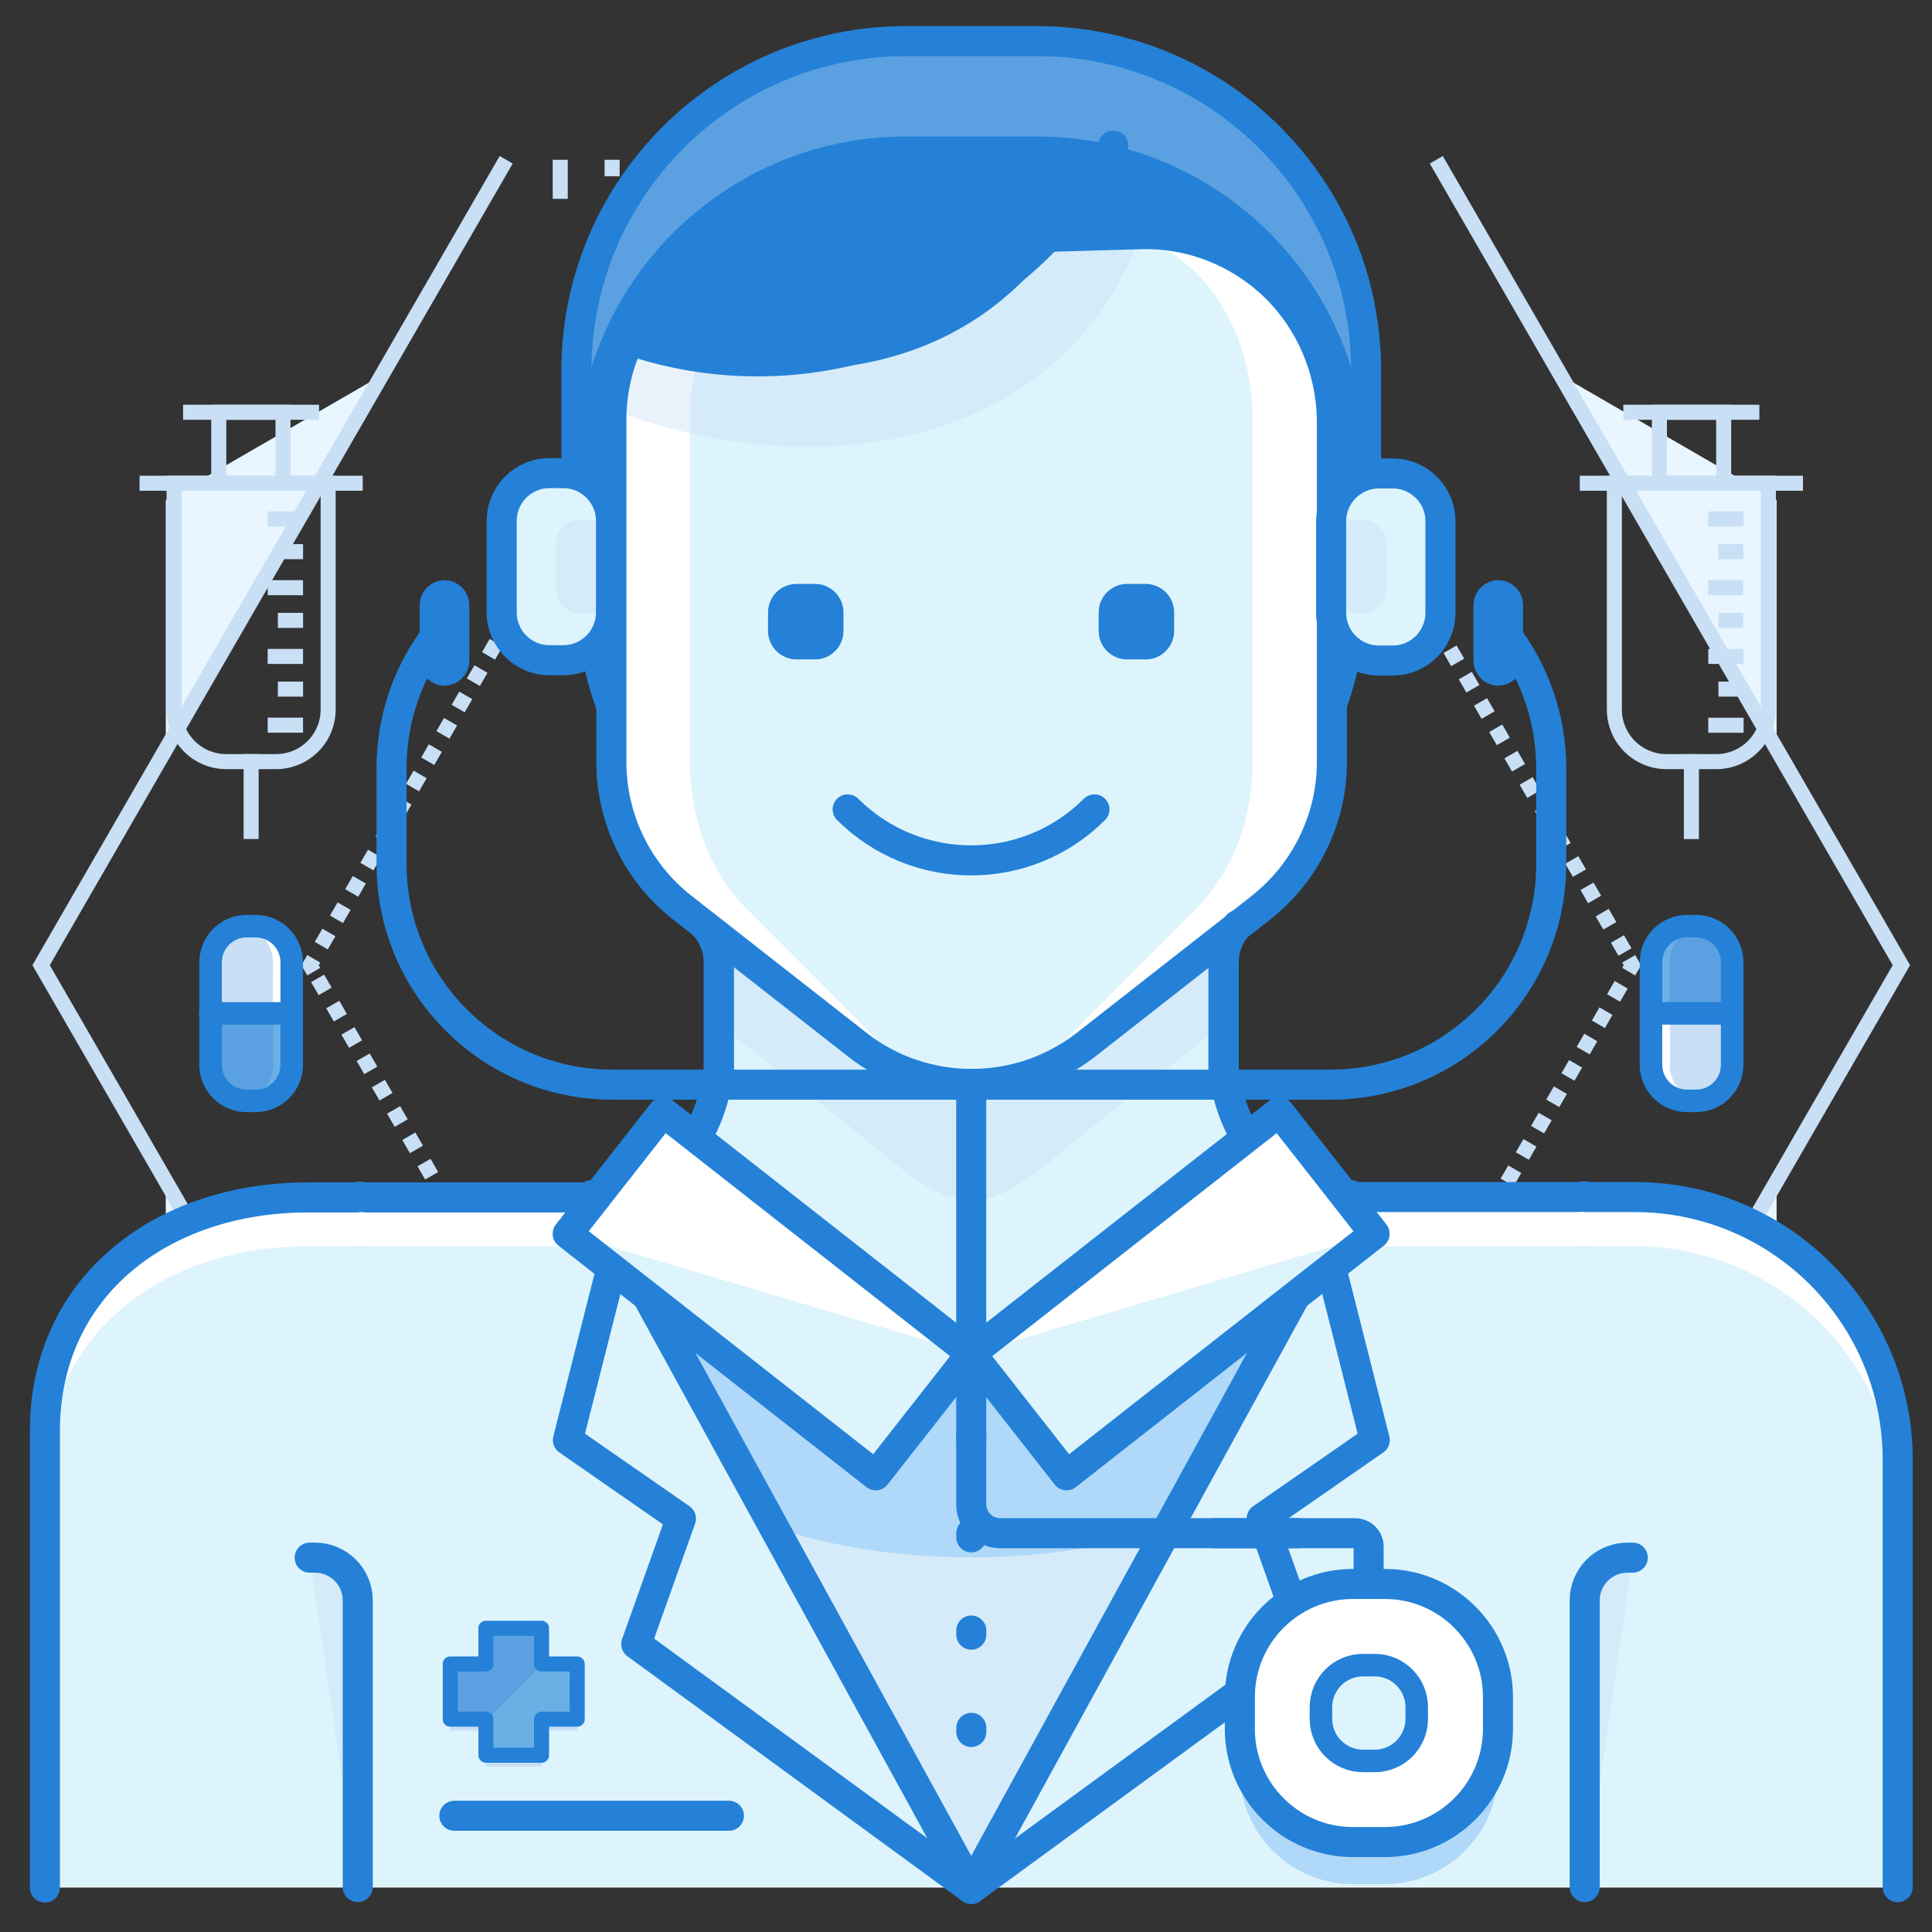 <?xml version="1.0" encoding="UTF-8"?>
<svg xmlns="http://www.w3.org/2000/svg" width="47" height="47" viewBox="0 0 47 47" fill="none">
  <rect x="0" y="0" width="47" height="47" fill="#333333" stroke="none"/>
  <path d="M43.22 18.226V12.167L37.975 9.133L43.22 18.226Z" fill="#E9F6FF"></path>
  <path d="M37.975 37.829L43.22 34.795V28.727L37.975 37.829Z" fill="#E9F6FF"></path>
  <path d="M4.033 28.727V34.795L9.279 37.829L4.033 28.727Z" fill="#E9F6FF"></path>
  <path d="M9.279 9.133L4.033 12.167V18.226L9.279 9.133Z" fill="#E9F6FF"></path>
  <path d="M12.314 43.074L1 23.48L12.314 3.887" stroke="#C8DFF5" stroke-width="0.366" stroke-miterlimit="10"></path>
  <path d="M34.941 3.887L46.255 23.48L34.941 43.074" stroke="#C8DFF5" stroke-width="0.366" stroke-miterlimit="10"></path>
  <path d="M15.768 37.407H15.585L15.494 37.252" stroke="#C8DFF5" stroke-width="0.366" stroke-miterlimit="10"></path>
  <path d="M15.312 36.933L7.727 23.801" stroke="#C8DFF5" stroke-width="0.366" stroke-miterlimit="10" stroke-dasharray="0.37 0.37"></path>
  <path d="M7.634 23.637L7.543 23.482L7.634 23.326" stroke="#C8DFF5" stroke-width="0.366" stroke-miterlimit="10"></path>
  <path d="M7.816 23.005L15.402 9.863" stroke="#C8DFF5" stroke-width="0.366" stroke-miterlimit="10" stroke-dasharray="0.37 0.37"></path>
  <path d="M15.494 9.708L15.585 9.553H15.768" stroke="#C8DFF5" stroke-width="0.366" stroke-miterlimit="10"></path>
  <path d="M16.133 9.553H31.303" stroke="#C8DFF5" stroke-width="0.366" stroke-miterlimit="10" stroke-dasharray="0.37 0.37"></path>
  <path d="M31.486 9.553H31.669L31.761 9.708" stroke="#C8DFF5" stroke-width="0.366" stroke-miterlimit="10"></path>
  <path d="M31.945 10.027L39.531 23.16" stroke="#C8DFF5" stroke-width="0.366" stroke-miterlimit="10" stroke-dasharray="0.37 0.37"></path>
  <path d="M39.621 23.326L39.712 23.482L39.621 23.637" stroke="#C8DFF5" stroke-width="0.366" stroke-miterlimit="10"></path>
  <path d="M39.439 23.957L31.854 37.099" stroke="#C8DFF5" stroke-width="0.366" stroke-miterlimit="10" stroke-dasharray="0.37 0.37"></path>
  <path d="M31.761 37.252L31.669 37.407H31.486" stroke="#C8DFF5" stroke-width="0.366" stroke-miterlimit="10"></path>
  <path d="M31.122 37.408H15.951" stroke="#C8DFF5" stroke-width="0.366" stroke-miterlimit="10" stroke-dasharray="0.37 0.37"></path>
  <path d="M33.625 43.075V42.125" stroke="#C8DFF5" stroke-width="0.366" stroke-miterlimit="10"></path>
  <path d="M32.363 43.076V42.674" stroke="#C8DFF5" stroke-width="0.366" stroke-miterlimit="10"></path>
  <path d="M31.191 43.075V42.125" stroke="#C8DFF5" stroke-width="0.366" stroke-miterlimit="10"></path>
  <path d="M29.93 43.076V42.674" stroke="#C8DFF5" stroke-width="0.366" stroke-miterlimit="10"></path>
  <path d="M28.764 43.075V42.125" stroke="#C8DFF5" stroke-width="0.366" stroke-miterlimit="10"></path>
  <path d="M27.512 43.077V42.684" stroke="#C8DFF5" stroke-width="0.366" stroke-miterlimit="10"></path>
  <path d="M26.334 43.075V42.125" stroke="#C8DFF5" stroke-width="0.366" stroke-miterlimit="10"></path>
  <path d="M25.082 43.077V42.684" stroke="#C8DFF5" stroke-width="0.366" stroke-miterlimit="10"></path>
  <path d="M23.9 43.075V42.125" stroke="#C8DFF5" stroke-width="0.366" stroke-miterlimit="10"></path>
  <path d="M22.648 43.077V42.684" stroke="#C8DFF5" stroke-width="0.366" stroke-miterlimit="10"></path>
  <path d="M21.469 43.075V42.125" stroke="#C8DFF5" stroke-width="0.366" stroke-miterlimit="10"></path>
  <path d="M20.217 43.076V42.684" stroke="#C8DFF5" stroke-width="0.366" stroke-miterlimit="10"></path>
  <path d="M13.629 3.887V4.837" stroke="#C8DFF5" stroke-width="0.366" stroke-miterlimit="10"></path>
  <path d="M14.891 3.887V4.289" stroke="#C8DFF5" stroke-width="0.366" stroke-miterlimit="10"></path>
  <path d="M16.062 3.887V4.837" stroke="#C8DFF5" stroke-width="0.366" stroke-miterlimit="10"></path>
  <path d="M17.324 3.887V4.289" stroke="#C8DFF5" stroke-width="0.366" stroke-miterlimit="10"></path>
  <path d="M18.49 3.887V4.837" stroke="#C8DFF5" stroke-width="0.366" stroke-miterlimit="10"></path>
  <path d="M19.742 3.887V4.28" stroke="#C8DFF5" stroke-width="0.366" stroke-miterlimit="10"></path>
  <path d="M20.922 3.887V4.837" stroke="#C8DFF5" stroke-width="0.366" stroke-miterlimit="10"></path>
  <path d="M22.174 3.887V4.28" stroke="#C8DFF5" stroke-width="0.366" stroke-miterlimit="10"></path>
  <path d="M23.352 3.887V4.837" stroke="#C8DFF5" stroke-width="0.366" stroke-miterlimit="10"></path>
  <path d="M24.604 3.887V4.28" stroke="#C8DFF5" stroke-width="0.366" stroke-miterlimit="10"></path>
  <path d="M25.785 3.887V4.837" stroke="#C8DFF5" stroke-width="0.366" stroke-miterlimit="10"></path>
  <path d="M27.035 3.887V4.28" stroke="#C8DFF5" stroke-width="0.366" stroke-miterlimit="10"></path>
  <path d="M33.233 12.186C33.233 16.609 29.642 20.201 25.219 20.201H22.038C17.615 20.201 14.023 16.609 14.023 12.186V9.015C14.023 4.592 17.615 1 22.038 1H25.219C29.642 1 33.233 4.582 33.233 9.015V12.186Z" fill="#5BA1E1"></path>
  <path d="M33.233 12.186C33.233 16.609 29.642 20.201 25.219 20.201H22.038C17.615 20.201 14.023 16.609 14.023 12.186V9.015C14.023 4.592 17.615 1 22.038 1H25.219C29.642 1 33.233 4.582 33.233 9.015V12.186Z" stroke="#2481D7" stroke-width="0.731" stroke-miterlimit="10" stroke-linecap="round" stroke-linejoin="round"></path>
  <path d="M33.233 14.497C33.233 18.92 29.642 22.512 25.219 22.512H22.038C17.615 22.512 14.023 18.92 14.023 14.497V11.335C14.023 6.912 17.615 3.32 22.038 3.32H25.219C29.642 3.32 33.233 6.903 33.233 11.335V14.497Z" fill="#2481D7"></path>
  <path d="M17.14 22.513C17.35 22.751 17.487 23.061 17.487 23.409V25.995C17.487 26.132 17.459 26.26 17.423 26.388C17.231 27.54 16.235 29.13 15.029 29.13H13.813H8.906C8.842 29.13 8.778 29.111 8.714 29.111C8.704 29.12 8.695 29.12 8.686 29.13H7.489C3.952 29.13 1.092 31.277 1.092 34.814V35.746V45.918H46.165V36.45V35.518C46.165 31.99 43.304 29.12 39.767 29.12H38.57C38.561 29.111 38.552 29.111 38.543 29.102C38.479 29.111 38.415 29.12 38.351 29.12H37.236H32.219C31.012 29.12 30.016 27.521 29.824 26.379C29.788 26.26 29.76 26.123 29.76 25.986V23.399C29.76 23.052 29.898 22.741 30.108 22.504" fill="white"></path>
  <path d="M39.767 30.317H38.57C38.561 30.308 38.552 30.299 38.543 30.299C38.479 30.308 38.415 30.317 38.351 30.317H37.236H32.219C31.012 30.317 30.016 28.718 29.824 27.566C29.788 27.448 29.76 27.31 29.76 27.173V25.985V24.587V23.691H17.478V24.587V25.985V27.173C17.478 27.31 17.45 27.438 17.414 27.566C17.222 28.718 16.226 30.317 15.019 30.317H13.804H8.906C8.842 30.317 8.778 30.299 8.714 30.299C8.704 30.308 8.695 30.308 8.686 30.317H7.489C3.952 30.317 1.092 32.465 1.092 35.992V36.925V45.899H46.165V37.647V36.714C46.165 33.187 43.304 30.317 39.767 30.317Z" fill="#DEF4FC"></path>
  <path d="M32.384 30.848L33.444 35.033L30.693 36.943L31.781 39.996L23.629 45.954" stroke="#2481D7" stroke-width="0.731" stroke-miterlimit="10" stroke-linecap="round" stroke-linejoin="round"></path>
  <path d="M14.875 30.848L13.815 35.033L16.565 36.943L15.478 39.996L23.63 45.954" stroke="#2481D7" stroke-width="0.731" stroke-miterlimit="10" stroke-linecap="round" stroke-linejoin="round"></path>
  <path opacity="0.4" d="M23.627 45.908L14.396 29.074H32.857L23.627 45.908Z" fill="#C8DFF5"></path>
  <path d="M31.964 30.602C31.434 30.017 30.712 29.496 29.826 29.066H17.433C16.556 29.496 15.825 30.017 15.295 30.602L19.215 37.282C20.532 37.666 22.03 37.885 23.63 37.885C25.229 37.885 26.728 37.666 28.044 37.282L31.964 30.602Z" fill="#AFD8F9"></path>
  <path d="M23.627 45.908L14.396 29.074H32.857L23.627 45.908Z" stroke="#2481D7" stroke-width="0.731" stroke-miterlimit="10" stroke-linecap="round" stroke-linejoin="round"></path>
  <path d="M17.422 26.379C17.267 27.32 16.572 28.563 15.658 28.983C16.563 31.36 18.857 33.05 21.553 33.05H25.702C28.398 33.05 30.692 31.36 31.596 28.983C30.683 28.563 29.988 27.329 29.833 26.379C29.796 26.26 29.769 26.123 29.769 25.986V23.399C29.769 23.052 29.906 22.741 30.116 22.504H17.139C17.349 22.741 17.486 23.052 17.486 23.399V25.986C17.486 26.132 17.459 26.26 17.422 26.379Z" fill="#DEF4FC"></path>
  <path d="M17.422 26.379C17.267 27.32 16.572 28.563 15.658 28.983C16.563 31.36 18.857 33.05 21.553 33.05H25.702C28.398 33.05 30.692 31.36 31.596 28.983C30.683 28.563 29.988 27.329 29.833 26.379C29.796 26.26 29.769 26.123 29.769 25.986V23.399C29.769 23.052 29.906 22.741 30.116 22.504H17.139C17.349 22.741 17.486 23.052 17.486 23.399V25.986C17.486 26.132 17.459 26.26 17.422 26.379Z" stroke="#2481D7" stroke-width="0.731" stroke-miterlimit="10" stroke-linecap="round" stroke-linejoin="round"></path>
  <path opacity="0.4" d="M17.486 23.409V24.908L20.84 27.54C21.653 28.18 22.64 29.212 23.627 29.212C24.614 29.212 25.592 28.18 26.415 27.54L29.769 24.908V23.409C29.769 23.062 29.906 22.751 30.116 22.514H17.139C17.349 22.751 17.486 23.053 17.486 23.409Z" fill="#C8DFF5"></path>
  <path d="M31.021 6.977C30.144 6.127 28.965 5.661 27.75 5.697L23.628 5.816L19.506 5.697C18.291 5.661 17.112 6.127 16.235 6.977C15.357 7.827 14.873 8.996 14.873 10.212V18.538C14.873 19.927 15.513 21.233 16.6 22.083L20.85 25.41C21.663 26.05 22.65 26.369 23.637 26.369C24.624 26.369 25.602 26.05 26.425 25.41L30.674 22.083C31.762 21.224 32.401 19.917 32.401 18.538V10.212C32.383 8.996 31.89 7.827 31.021 6.977Z" fill="white"></path>
  <path d="M29.404 6.977C28.719 6.127 27.796 5.661 26.845 5.697L23.628 5.816L20.411 5.697C19.461 5.661 18.538 6.127 17.852 6.977C17.167 7.827 16.783 8.996 16.783 10.212V18.538C16.783 19.927 17.286 21.233 18.136 22.083L21.453 25.41C22.093 26.05 22.861 26.369 23.628 26.369C24.396 26.369 25.163 26.05 25.803 25.41L29.121 22.083C29.971 21.224 30.473 19.917 30.473 18.538V10.212C30.473 8.996 30.089 7.827 29.404 6.977Z" fill="#DEF4FC"></path>
  <path opacity="0.4" d="M16.2 6.319L15.076 10.03C20.13 11.885 25.897 10.77 27.752 5.707L16.2 6.319Z" fill="#C8DFF5"></path>
  <path d="M31.021 6.977C30.144 6.127 28.965 5.661 27.75 5.697L23.628 5.816L19.506 5.697C18.291 5.661 17.112 6.127 16.235 6.977C15.357 7.827 14.873 8.996 14.873 10.212V18.538C14.873 19.927 15.513 21.233 16.6 22.083L20.85 25.41C21.663 26.05 22.65 26.369 23.637 26.369C24.624 26.369 25.602 26.05 26.425 25.41L30.674 22.083C31.762 21.224 32.401 19.917 32.401 18.538V10.212C32.383 8.996 31.89 7.827 31.021 6.977Z" stroke="#2481D7" stroke-width="0.731" stroke-miterlimit="10" stroke-linecap="round" stroke-linejoin="round"></path>
  <path d="M20.52 15.348C20.52 15.731 20.21 16.042 19.826 16.042H19.378C18.994 16.042 18.684 15.731 18.684 15.348V14.9C18.684 14.516 18.994 14.205 19.378 14.205H19.826C20.21 14.205 20.52 14.516 20.52 14.9V15.348Z" fill="#2481D7"></path>
  <path d="M28.564 15.348C28.564 15.731 28.253 16.042 27.869 16.042H27.421C27.037 16.042 26.727 15.731 26.727 15.348V14.9C26.727 14.516 27.037 14.205 27.421 14.205H27.869C28.253 14.205 28.564 14.516 28.564 14.9V15.348Z" fill="#2481D7"></path>
  <path d="M26.625 19.69C24.971 21.344 22.284 21.344 20.621 19.69" stroke="#2481D7" stroke-width="0.731" stroke-miterlimit="10" stroke-linecap="round" stroke-linejoin="round"></path>
  <path d="M46.166 45.909V36.45V35.518C46.166 31.99 43.306 29.121 39.769 29.121H38.572C38.562 29.111 38.553 29.111 38.544 29.102C38.48 29.111 38.416 29.121 38.352 29.121H37.237H32.22C31.014 29.121 30.018 27.521 29.826 26.379C29.789 26.26 29.762 26.123 29.762 25.986V23.4C29.762 23.052 29.899 22.742 30.109 22.504" stroke="#2481D7" stroke-width="0.731" stroke-miterlimit="10" stroke-linecap="round" stroke-linejoin="round"></path>
  <path d="M17.14 22.514C17.35 22.752 17.487 23.062 17.487 23.41V25.996C17.487 26.133 17.459 26.261 17.423 26.389C17.231 27.54 16.235 29.13 15.029 29.13H13.813H8.906C8.842 29.13 8.778 29.112 8.714 29.112C8.704 29.121 8.695 29.121 8.686 29.13H7.489C3.952 29.13 1.092 31.278 1.092 34.815V35.747V45.919" stroke="#2481D7" stroke-width="0.731" stroke-miterlimit="10" stroke-linecap="round" stroke-linejoin="round"></path>
  <path d="M14.864 14.9C14.864 15.54 14.344 16.061 13.704 16.061H13.366C12.726 16.061 12.205 15.54 12.205 14.9V12.67C12.205 12.031 12.726 11.51 13.366 11.51H13.704C14.344 11.51 14.864 12.031 14.864 12.67V14.9Z" fill="#DEF4FC"></path>
  <path opacity="0.4" d="M14.863 14.342C14.863 14.662 14.607 14.927 14.278 14.927H14.104C13.785 14.927 13.52 14.662 13.52 14.342V13.227C13.52 12.908 13.785 12.643 14.104 12.643H14.278C14.598 12.643 14.863 12.899 14.863 13.227V14.342Z" fill="#C8DFF5"></path>
  <path d="M14.864 14.9C14.864 15.54 14.344 16.061 13.704 16.061H13.366C12.726 16.061 12.205 15.54 12.205 14.9V12.67C12.205 12.031 12.726 11.51 13.366 11.51H13.704C14.344 11.51 14.864 12.031 14.864 12.67V14.9Z" stroke="#2481D7" stroke-width="0.731" stroke-miterlimit="10" stroke-linecap="round" stroke-linejoin="round"></path>
  <path d="M32.383 12.678C32.383 12.039 32.904 11.518 33.543 11.518H33.882C34.521 11.518 35.042 12.039 35.042 12.678V14.908C35.042 15.548 34.521 16.069 33.882 16.069H33.543C32.904 16.069 32.383 15.548 32.383 14.908V12.678Z" fill="#DEF4FC"></path>
  <path opacity="0.4" d="M32.383 13.226C32.383 12.906 32.639 12.641 32.968 12.641H33.141C33.461 12.641 33.726 12.896 33.726 13.226V14.341C33.726 14.66 33.47 14.925 33.141 14.925H32.968C32.648 14.925 32.383 14.669 32.383 14.341V13.226Z" fill="#C8DFF5"></path>
  <path d="M32.383 12.678C32.383 12.039 32.904 11.518 33.544 11.518H33.882C34.521 11.518 35.042 12.039 35.042 12.678V14.908C35.042 15.548 34.521 16.069 33.882 16.069H33.544C32.904 16.069 32.383 15.548 32.383 14.908V12.678Z" stroke="#2481D7" stroke-width="0.731" stroke-miterlimit="10" stroke-linecap="round" stroke-linejoin="round"></path>
  <g opacity="0.4">
    <path d="M7.533 37.893H7.661C8.237 37.893 8.703 38.359 8.703 38.934V45.907" fill="#C8DFF5"></path>
    <path d="M39.721 37.893H39.593C39.017 37.893 38.551 38.359 38.551 38.934V45.907" fill="#C8DFF5"></path>
  </g>
  <path d="M7.533 37.893H7.661C8.237 37.893 8.703 38.359 8.703 38.934V45.907" stroke="#2481D7" stroke-width="0.731" stroke-miterlimit="10" stroke-linecap="round" stroke-linejoin="round"></path>
  <path d="M39.721 37.893H39.593C39.017 37.893 38.551 38.359 38.551 38.934V45.907" stroke="#2481D7" stroke-width="0.731" stroke-miterlimit="10" stroke-linecap="round" stroke-linejoin="round"></path>
  <path d="M16.17 6.137L15.082 8.193C20.136 10.048 24.979 8.75 26.835 3.688L16.17 6.137Z" fill="#2481D7"></path>
  <path d="M15.074 8.193C19.735 9.902 24.853 7.827 27.083 3.541" stroke="#2481D7" stroke-width="0.731" stroke-miterlimit="10" stroke-linecap="round" stroke-linejoin="round"></path>
  <path d="M23.628 32.931L21.306 35.892L13.812 30.016L16.134 27.055L23.628 32.931Z" fill="white"></path>
  <path d="M23.628 32.931L21.306 35.892L13.812 30.016" fill="#DEF4FC"></path>
  <path d="M23.627 32.931L25.948 35.892L33.442 30.016L31.121 27.055L23.627 32.931Z" fill="white"></path>
  <path d="M23.627 32.931L25.948 35.892L33.442 30.016" fill="#DEF4FC"></path>
  <path d="M23.626 32.929L21.304 35.89L13.81 30.014L16.132 27.053L23.626 32.929Z" stroke="#2481D7" stroke-width="0.731" stroke-miterlimit="10" stroke-linecap="round" stroke-linejoin="round"></path>
  <path d="M23.625 32.929L25.946 35.89L33.44 30.014L31.119 27.053L23.625 32.929Z" stroke="#2481D7" stroke-width="0.731" stroke-miterlimit="10" stroke-linecap="round" stroke-linejoin="round"></path>
  <path d="M23.629 34.932V35.032" stroke="#2481D7" stroke-width="0.731" stroke-miterlimit="10" stroke-linecap="round" stroke-linejoin="round"></path>
  <path d="M23.629 37.299V37.399" stroke="#2481D7" stroke-width="0.731" stroke-miterlimit="10" stroke-linecap="round" stroke-linejoin="round"></path>
  <path d="M23.629 39.666V39.767" stroke="#2481D7" stroke-width="0.731" stroke-miterlimit="10" stroke-linecap="round" stroke-linejoin="round"></path>
  <path d="M23.629 42.033V42.134" stroke="#2481D7" stroke-width="0.731" stroke-miterlimit="10" stroke-linecap="round" stroke-linejoin="round"></path>
  <path d="M11.053 44.172H17.733" stroke="#2481D7" stroke-width="0.731" stroke-miterlimit="10" stroke-linecap="round" stroke-linejoin="round"></path>
  <path d="M10.649 15.402C9.946 16.307 9.525 17.45 9.525 18.692V21.014C9.525 23.984 11.929 26.387 14.899 26.387H32.363C35.334 26.387 37.737 23.984 37.737 21.014V18.692C37.737 17.459 37.317 16.316 36.613 15.402" stroke="#2481D7" stroke-width="0.731" stroke-miterlimit="10" stroke-linecap="round" stroke-linejoin="round"></path>
  <path d="M10.576 16.078C10.576 16.206 10.686 16.315 10.814 16.315C10.942 16.315 11.051 16.206 11.051 16.078V14.716C11.051 14.588 10.942 14.479 10.814 14.479C10.686 14.479 10.576 14.588 10.576 14.716V16.078Z" stroke="#2481D7" stroke-width="0.731" stroke-miterlimit="10" stroke-linecap="round" stroke-linejoin="round"></path>
  <path d="M36.211 16.078C36.211 16.206 36.321 16.315 36.449 16.315C36.577 16.315 36.686 16.206 36.686 16.078V14.716C36.686 14.588 36.577 14.479 36.449 14.479C36.321 14.479 36.211 14.588 36.211 14.716V16.078Z" stroke="#2481D7" stroke-width="0.731" stroke-miterlimit="10" stroke-linecap="round" stroke-linejoin="round"></path>
  <path d="M31.596 37.298H24.331C23.938 37.298 23.627 36.978 23.627 36.594V26.377" stroke="#2481D7" stroke-width="0.731" stroke-miterlimit="10" stroke-linecap="round" stroke-linejoin="round"></path>
  <path d="M29.539 37.299H32.966C33.149 37.299 33.295 37.445 33.295 37.628V39.766" stroke="#2481D7" stroke-width="0.731" stroke-miterlimit="10" stroke-linecap="round" stroke-linejoin="round"></path>
  <path d="M36.441 43.084C36.441 44.601 35.207 45.835 33.69 45.835H32.913C31.396 45.835 30.162 44.601 30.162 43.084V42.307C30.162 40.79 31.396 39.557 32.913 39.557H33.69C35.207 39.557 36.441 40.79 36.441 42.307V43.084Z" fill="#AFD8F9"></path>
  <path d="M36.441 42.061C36.441 43.578 35.207 44.812 33.69 44.812H32.913C31.396 44.812 30.162 43.578 30.162 42.061V41.284C30.162 39.767 31.396 38.533 32.913 38.533H33.69C35.207 38.533 36.441 39.767 36.441 41.284V42.061Z" fill="white"></path>
  <path d="M34.465 41.815C34.465 42.381 34.008 42.838 33.442 42.838H33.158C32.592 42.838 32.135 42.381 32.135 41.815V41.532C32.135 40.965 32.592 40.508 33.158 40.508H33.442C34.008 40.508 34.465 40.965 34.465 41.532V41.815Z" fill="#DEF4FC"></path>
  <path d="M34.465 41.815C34.465 42.381 34.008 42.838 33.442 42.838H33.158C32.592 42.838 32.135 42.381 32.135 41.815V41.532C32.135 40.965 32.592 40.508 33.158 40.508H33.442C34.008 40.508 34.465 40.965 34.465 41.532V41.815Z" stroke="#2481D7" stroke-width="0.548" stroke-miterlimit="10" stroke-linecap="round" stroke-linejoin="round"></path>
  <path d="M36.441 42.061C36.441 43.578 35.207 44.812 33.69 44.812H32.913C31.396 44.812 30.162 43.578 30.162 42.061V41.284C30.162 39.767 31.396 38.533 32.913 38.533H33.69C35.207 38.533 36.441 39.767 36.441 41.284V42.061Z" stroke="#2481D7" stroke-width="0.731" stroke-miterlimit="10" stroke-linecap="round" stroke-linejoin="round"></path>
  <path d="M14.042 40.754H13.174V39.877H11.821V40.754H10.953V42.098H11.821V42.975H13.174V42.098H14.042V40.754Z" fill="#C8DFF5"></path>
  <path d="M14.042 40.48H13.174V39.611H11.821V40.48H10.953V41.823H11.821V42.7H13.174V41.823H14.042V40.48Z" fill="#6AB0E5"></path>
  <path d="M13.21 40.48H13.174V39.611H11.821V40.48H10.953V41.823H11.821V41.869L13.21 40.48Z" fill="#5BA1E1"></path>
  <path d="M14.042 40.48H13.174V39.611H11.821V40.48H10.953V41.823H11.821V42.7H13.174V41.823H14.042V40.48Z" stroke="#2481D7" stroke-width="0.366" stroke-miterlimit="10" stroke-linecap="round" stroke-linejoin="round"></path>
  <path d="M39.273 11.756V17.258C39.273 17.961 39.84 18.528 40.544 18.528H41.75C42.454 18.528 43.02 17.961 43.02 17.258V11.756H39.273Z" stroke="#C8DFF5" stroke-width="0.366" stroke-miterlimit="10" stroke-linecap="square"></path>
  <path d="M41.74 12.625H42.234" stroke="#C8DFF5" stroke-width="0.366" stroke-miterlimit="10" stroke-linecap="square"></path>
  <path d="M41.988 13.42H42.226" stroke="#C8DFF5" stroke-width="0.366" stroke-miterlimit="10" stroke-linecap="square"></path>
  <path d="M41.74 14.297H42.225" stroke="#C8DFF5" stroke-width="0.366" stroke-miterlimit="10" stroke-linecap="square"></path>
  <path d="M41.988 15.092H42.226" stroke="#C8DFF5" stroke-width="0.366" stroke-miterlimit="10" stroke-linecap="square"></path>
  <path d="M41.74 15.969H42.234" stroke="#C8DFF5" stroke-width="0.366" stroke-miterlimit="10" stroke-linecap="square"></path>
  <path d="M41.988 16.764H42.226" stroke="#C8DFF5" stroke-width="0.366" stroke-miterlimit="10" stroke-linecap="square"></path>
  <path d="M41.74 17.643H42.234" stroke="#C8DFF5" stroke-width="0.366" stroke-miterlimit="10" stroke-linecap="square"></path>
  <path d="M38.615 11.756H43.678" stroke="#C8DFF5" stroke-width="0.366" stroke-miterlimit="10" stroke-linecap="square"></path>
  <path d="M39.674 10.029H42.617" stroke="#C8DFF5" stroke-width="0.366" stroke-miterlimit="10" stroke-linecap="square"></path>
  <path d="M40.369 10.029H41.932V11.757H40.369V10.029Z" stroke="#C8DFF5" stroke-width="0.366" stroke-miterlimit="10" stroke-linecap="square"></path>
  <path d="M41.147 20.229V18.529" stroke="#C8DFF5" stroke-width="0.366" stroke-miterlimit="10" stroke-linecap="square"></path>
  <path d="M4.236 11.756V17.258C4.236 17.961 4.803 18.528 5.507 18.528H6.713C7.417 18.528 7.983 17.961 7.983 17.258V11.756H4.236Z" stroke="#C8DFF5" stroke-width="0.366" stroke-miterlimit="10" stroke-linecap="square"></path>
  <path d="M6.695 12.625H7.189" stroke="#C8DFF5" stroke-width="0.366" stroke-miterlimit="10" stroke-linecap="square"></path>
  <path d="M6.943 13.42H7.19" stroke="#C8DFF5" stroke-width="0.366" stroke-miterlimit="10" stroke-linecap="square"></path>
  <path d="M6.695 14.297H7.189" stroke="#C8DFF5" stroke-width="0.366" stroke-miterlimit="10" stroke-linecap="square"></path>
  <path d="M6.943 15.092H7.19" stroke="#C8DFF5" stroke-width="0.366" stroke-miterlimit="10" stroke-linecap="square"></path>
  <path d="M6.695 15.969H7.189" stroke="#C8DFF5" stroke-width="0.366" stroke-miterlimit="10" stroke-linecap="square"></path>
  <path d="M6.943 16.764H7.19" stroke="#C8DFF5" stroke-width="0.366" stroke-miterlimit="10" stroke-linecap="square"></path>
  <path d="M6.695 17.641H7.189" stroke="#C8DFF5" stroke-width="0.366" stroke-miterlimit="10" stroke-linecap="square"></path>
  <path d="M3.578 11.756H8.641" stroke="#C8DFF5" stroke-width="0.366" stroke-miterlimit="10" stroke-linecap="square"></path>
  <path d="M4.637 10.029H7.579" stroke="#C8DFF5" stroke-width="0.366" stroke-miterlimit="10" stroke-linecap="square"></path>
  <path d="M5.322 10.029H6.885V11.757H5.322V10.029Z" stroke="#C8DFF5" stroke-width="0.366" stroke-miterlimit="10" stroke-linecap="square"></path>
  <path d="M6.109 20.227V18.527" stroke="#C8DFF5" stroke-width="0.366" stroke-miterlimit="10" stroke-linecap="square"></path>
  <path d="M5.115 23.409C5.115 22.924 5.508 22.532 5.993 22.532H6.212C6.696 22.532 7.089 22.924 7.089 23.409V25.904C7.089 26.388 6.696 26.781 6.212 26.781H5.993C5.508 26.781 5.115 26.388 5.115 25.904V23.409Z" fill="#6AB0E5"></path>
  <path d="M6.643 25.904V23.409C6.643 22.962 6.314 22.596 5.875 22.541C5.446 22.596 5.107 22.971 5.107 23.409V25.904C5.107 26.352 5.436 26.718 5.875 26.782C6.314 26.718 6.643 26.352 6.643 25.904Z" fill="#5BA1E1"></path>
  <path d="M7.099 23.409C7.099 22.924 6.706 22.532 6.222 22.532H6.002C5.518 22.532 5.125 22.924 5.125 23.409V24.661H7.108V23.409H7.099Z" fill="white"></path>
  <path d="M6.643 23.409C6.643 22.962 6.314 22.596 5.875 22.541C5.446 22.596 5.107 22.971 5.107 23.409V24.661H6.634L6.643 23.409Z" fill="#C8DFF5"></path>
  <path d="M7.097 25.904C7.097 26.388 6.704 26.781 6.22 26.781H6C5.516 26.781 5.123 26.388 5.123 25.904V23.409C5.123 22.924 5.516 22.531 6 22.531H6.22C6.704 22.531 7.097 22.924 7.097 23.409V25.904Z" stroke="#2481D7" stroke-width="0.548" stroke-miterlimit="10" stroke-linecap="round" stroke-linejoin="round"></path>
  <path d="M5.115 24.652H7.098" stroke="#2481D7" stroke-width="0.548" stroke-miterlimit="10" stroke-linecap="round" stroke-linejoin="round"></path>
  <path d="M42.146 25.904C42.146 26.388 41.753 26.781 41.269 26.781H41.049C40.565 26.781 40.172 26.388 40.172 25.904V23.409C40.172 22.924 40.565 22.531 41.049 22.531H41.269C41.753 22.531 42.146 22.924 42.146 23.409V25.904Z" fill="#6AB0E5"></path>
  <path d="M40.619 23.409V25.904C40.619 26.352 40.948 26.718 41.387 26.772C41.816 26.718 42.154 26.343 42.154 25.904V23.409C42.154 22.962 41.825 22.596 41.387 22.541C40.948 22.587 40.619 22.962 40.619 23.409Z" fill="#5BA1E1"></path>
  <path d="M40.163 25.904C40.163 26.389 40.556 26.782 41.041 26.782H41.26C41.745 26.782 42.137 26.389 42.137 25.904V24.652H40.154V25.904H40.163Z" fill="white"></path>
  <path d="M40.619 25.904C40.619 26.352 40.948 26.718 41.387 26.773C41.816 26.718 42.154 26.343 42.154 25.904V24.652H40.628V25.904H40.619Z" fill="#C8DFF5"></path>
  <path d="M40.164 23.409C40.164 22.924 40.557 22.531 41.041 22.531H41.261C41.745 22.531 42.138 22.924 42.138 23.409V25.904C42.138 26.388 41.745 26.781 41.261 26.781H41.041C40.557 26.781 40.164 26.388 40.164 25.904V23.409Z" stroke="#2481D7" stroke-width="0.548" stroke-miterlimit="10" stroke-linecap="round" stroke-linejoin="round"></path>
  <path d="M42.147 24.652H40.164" stroke="#2481D7" stroke-width="0.548" stroke-miterlimit="10" stroke-linecap="round" stroke-linejoin="round"></path>
</svg>
